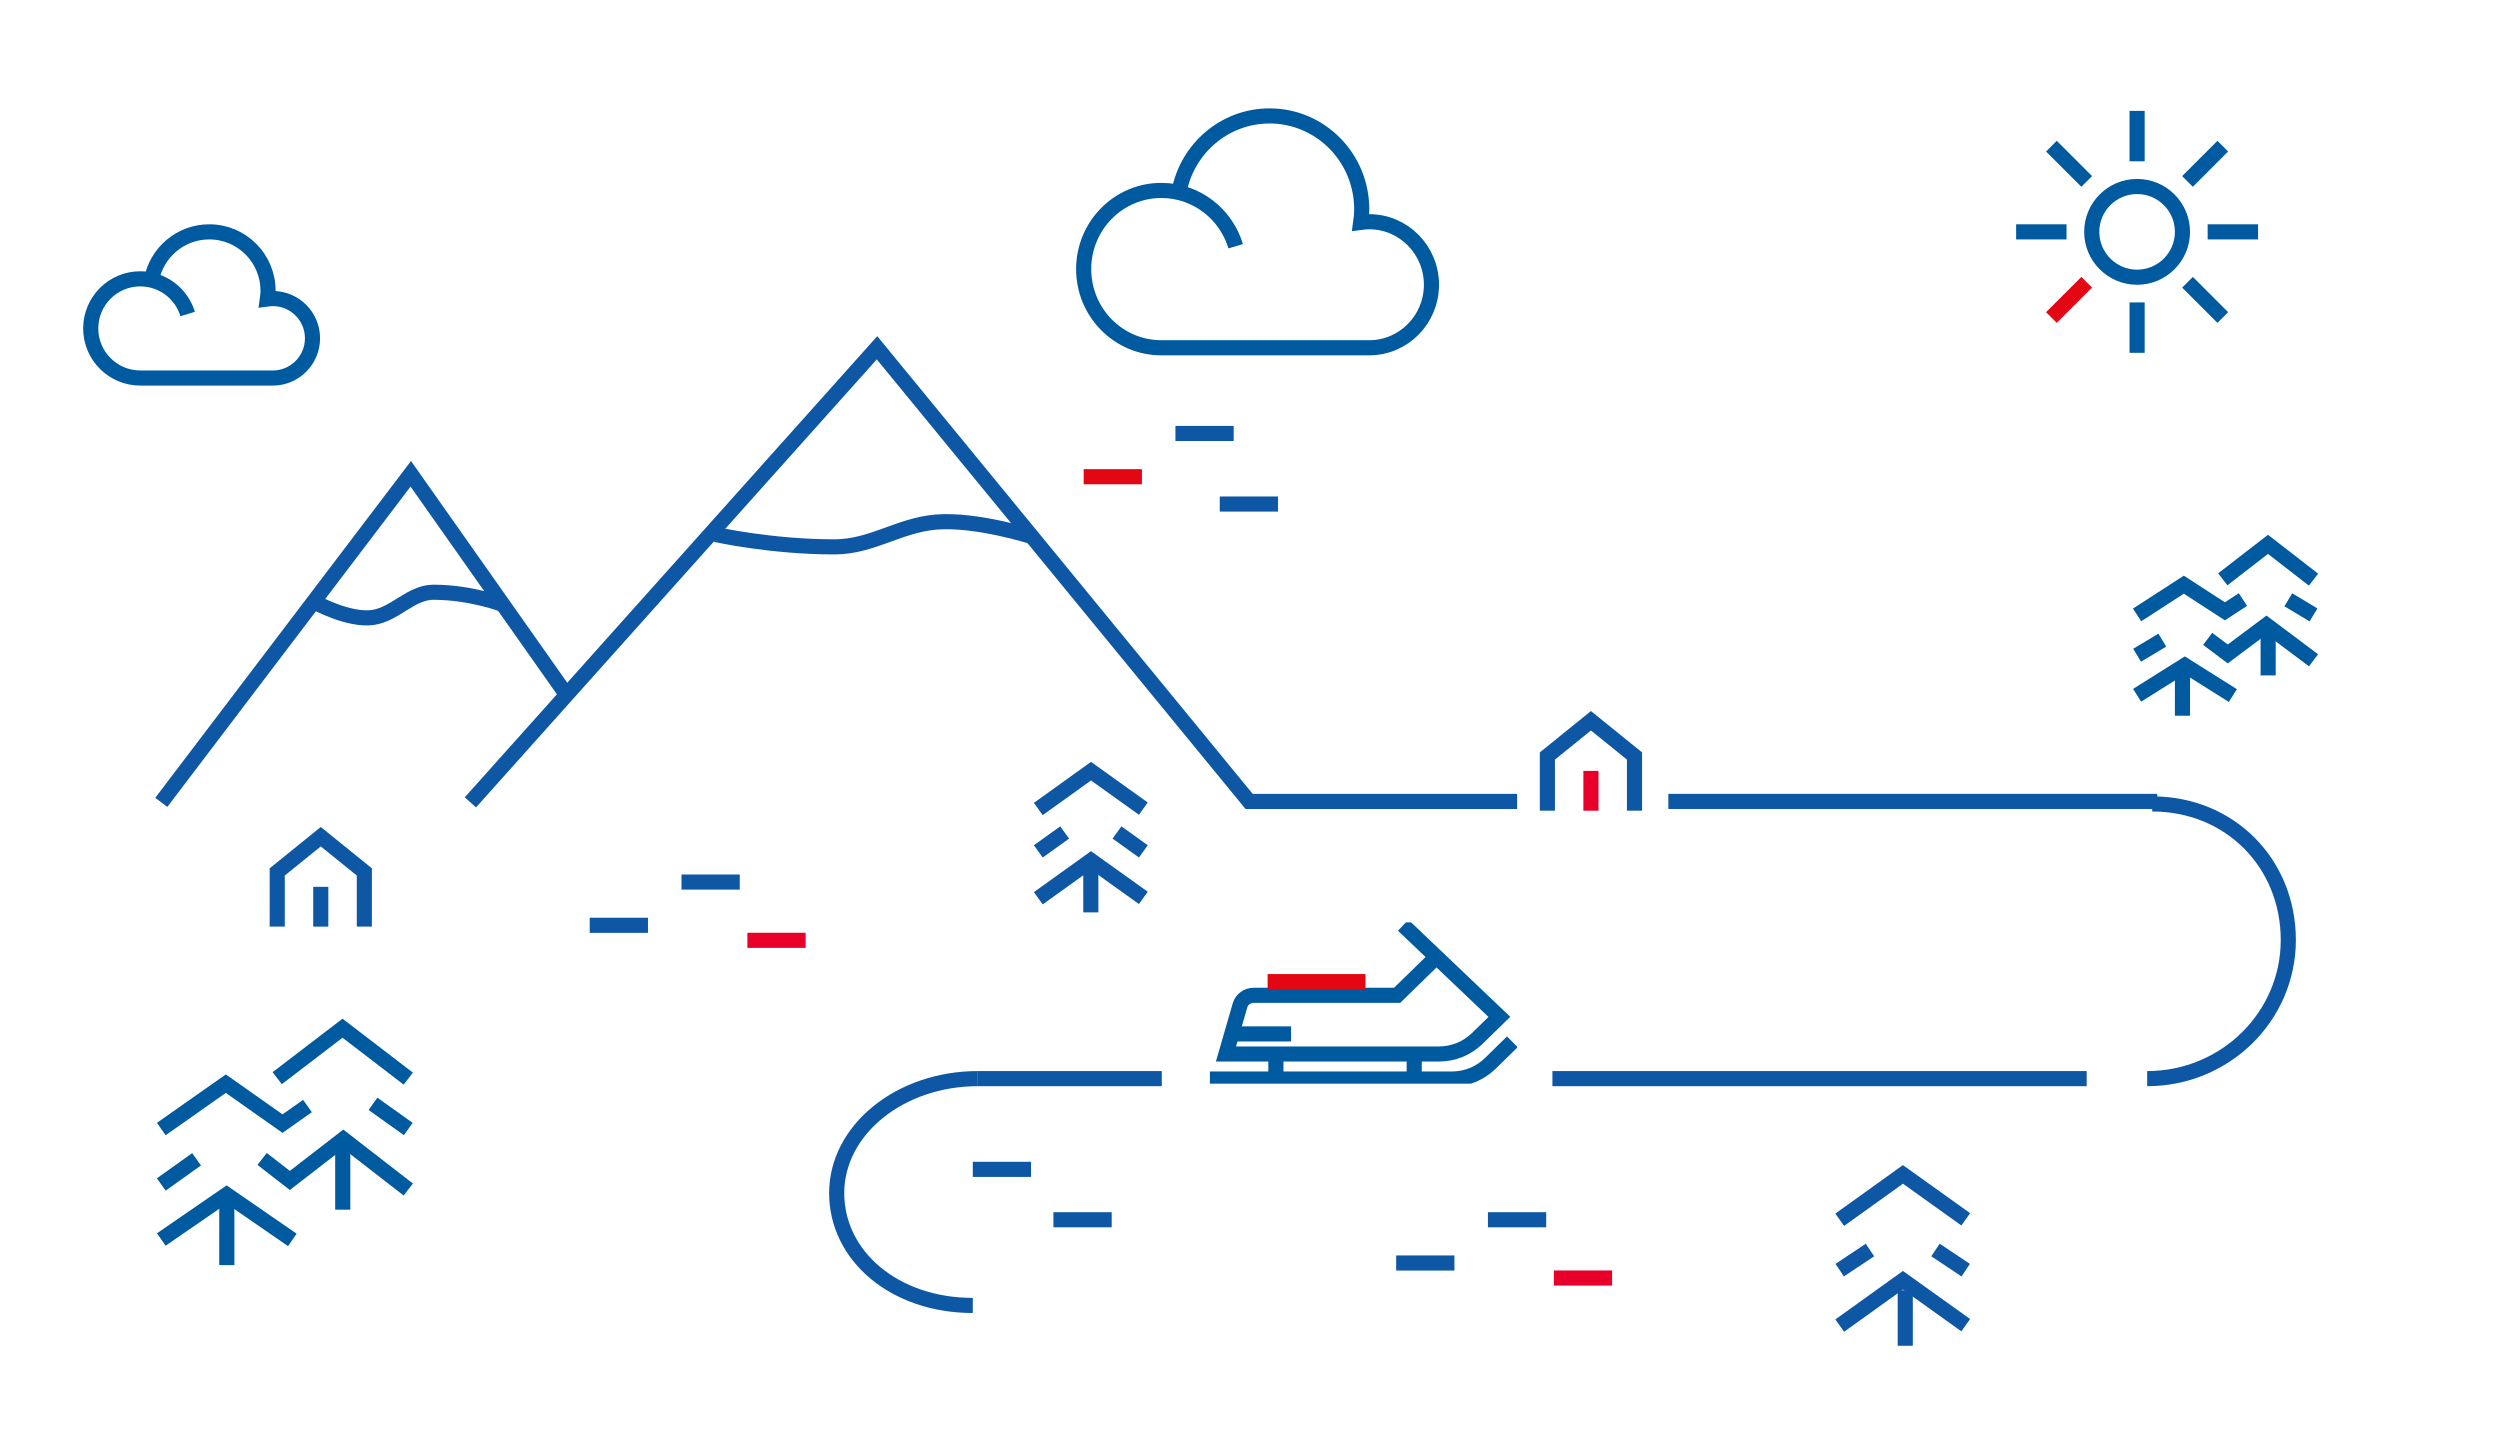 <svg width="496" height="288" viewBox="0 0 496 288" fill="none" xmlns="http://www.w3.org/2000/svg">
<path d="M93.328 159.188L174 69L247.821 159H301" stroke="#0D57A5" stroke-width="3"/>
<path d="M112.5 138L81.5 94L32 159.189" stroke="#0D57A5" stroke-width="3"/>
<path d="M427 159.5C442.464 159.5 454 171.312 454 186.5C454 201.688 441.464 214 426 214" stroke="#0D57A5" stroke-width="3"/>
<path d="M193 259C177.536 259 166 249.247 166 236.706C166 224.166 178.536 214 194 214" stroke="#0D57A5" stroke-width="3"/>
<path d="M62.5 119.5C62.5 119.5 69.22 123.198 74 122.501C78.41 121.858 81.543 117.501 86 117.5C93.5 117.499 100 120 100 120" stroke="#0D57A5" stroke-width="3"/>
<path d="M205 106.535C205 106.535 193.71 102.901 185.68 103.586C178.271 104.217 173.008 108.499 165.52 108.5C152.92 108.501 142 106.043 142 106.043" stroke="#0D57A5" stroke-width="3"/>
<path d="M245.159 48.855C243.241 42.447 237.363 37.783 230.409 37.783C221.9 37.783 215 44.772 215 53.39C215 62.012 221.9 69 230.409 69H271.653C278.471 69 284 63.399 284 56.495C284 49.587 278.471 43.99 271.653 43.99C271.079 43.99 270.519 44.043 269.967 44.118C270.086 43.267 270.168 42.402 270.168 41.519C270.168 31.29 261.981 23 251.882 23C242.907 23 235.442 29.55 233.896 38.187" stroke="#005AA0" stroke-width="3"/>
<path d="M37.232 62.3C36.008 58.26 32.261 55.32 27.826 55.32C22.4 55.32 18 59.726 18 65.159C18 70.595 22.4 75 27.826 75H54.127C58.474 75 62 71.469 62 67.117C62 62.761 58.474 59.233 54.127 59.233C53.761 59.233 53.403 59.266 53.051 59.313C53.127 58.777 53.179 58.232 53.179 57.675C53.179 51.226 47.959 46 41.519 46C35.796 46 31.035 50.129 30.049 55.575" stroke="#005AA0" stroke-width="3"/>
<path d="M215 94.58H226.559" stroke="#E30613" stroke-width="3"/>
<path d="M233.207 86H244.766" stroke="#0D57A5" stroke-width="3"/>
<path d="M242 100H253.559" stroke="#0D57A5" stroke-width="3"/>
<g clip-path="url(#clip0_4103:27568)">
<path d="M240.041 214.082H288.055C290.907 214.082 293.643 212.971 295.658 210.994L300.043 206.693" stroke="#005AA0" stroke-width="3"/>
<path d="M285.164 189.689L277.191 197.468H248.722C247.464 197.468 246.359 198.286 246.017 199.471L243.229 209.114H285.484C288.327 209.114 291.053 208.011 293.067 206.046L297.475 201.745L278.391 183.572" stroke="#005AA0" stroke-width="3"/>
<path d="M253.137 209.113V213.581" stroke="#005AA0" stroke-width="3"/>
<path d="M280.578 209.504V213.582" stroke="#005AA0" stroke-width="3"/>
<path d="M244.131 205.129H256.142" stroke="#005AA0" stroke-width="3"/>
<path d="M270.912 194.756H251.494" stroke="#E30613" stroke-width="3"/>
</g>
<path d="M428 159L331 159" stroke="#0D57A5" stroke-width="3"/>
<path d="M410 46H400" stroke="#005AA0" stroke-width="3"/>
<path d="M448 46H438" stroke="#005AA0" stroke-width="3"/>
<path d="M424 60V70" stroke="#005AA0" stroke-width="3"/>
<path d="M424 22V32" stroke="#005AA0" stroke-width="3"/>
<path d="M407 29L414 36" stroke="#005AA0" stroke-width="3"/>
<path d="M434 56L441 63" stroke="#005AA0" stroke-width="3"/>
<path d="M441 29L434 36" stroke="#005AA0" stroke-width="3"/>
<path d="M414 56L407 63" stroke="#E30613" stroke-width="3"/>
<path fill-rule="evenodd" clip-rule="evenodd" d="M433 46C433 41.033 428.967 37 424 37C419.033 37 415 41.033 415 46C415 50.967 419.033 55 424 55C428.967 55 433 50.967 433 46Z" stroke="#005AA0" stroke-width="3"/>
<path d="M308 214L414 214" stroke="#0D57A5" stroke-width="3"/>
<path d="M194 214L201.75 214L230.5 214" stroke="#0D57A5" stroke-width="3"/>
<path d="M148.281 186.559H159.84" stroke="#E90029" stroke-width="3"/>
<path d="M308.281 253.559H319.84" stroke="#E90029" stroke-width="3"/>
<path d="M117 183.58H128.559" stroke="#0D57A5" stroke-width="3"/>
<path d="M277 250.58H288.559" stroke="#0D57A5" stroke-width="3"/>
<path d="M193 232H204.559" stroke="#0D57A5" stroke-width="3"/>
<path d="M209 242H220.559" stroke="#0D57A5" stroke-width="3"/>
<path d="M135.207 175H146.766" stroke="#0D57A5" stroke-width="3"/>
<path d="M295.207 242H306.766" stroke="#0D57A5" stroke-width="3"/>
<path d="M68 226V240" stroke="#005AA0" stroke-width="3"/>
<path d="M450 124V134" stroke="#005AA0" stroke-width="3"/>
<path d="M52 229.933L57.505 234.203L68.108 226L81 236" stroke="#005AA0" stroke-width="3"/>
<path d="M438 126.753L441.986 129.742L449.664 124L459 131" stroke="#005AA0" stroke-width="3"/>
<path d="M32 224L44.804 215L56.048 222.924L61 219.433" stroke="#005AA0" stroke-width="3"/>
<path d="M424 122L433.272 116L441.414 121.283L445 118.955" stroke="#005AA0" stroke-width="3"/>
<path d="M74 219L81 224" stroke="#005AA0" stroke-width="3"/>
<path d="M454 119L459 122" stroke="#005AA0" stroke-width="3"/>
<path d="M55 213.906L67.956 204L81 214" stroke="#005AA0" stroke-width="3"/>
<path d="M441 114.934L449.969 108L459 115" stroke="#005AA0" stroke-width="3"/>
<path d="M45 237V251" stroke="#005AA0" stroke-width="3"/>
<path d="M433 132V142" stroke="#005AA0" stroke-width="3"/>
<path d="M32 245.915L44.956 237L58 246" stroke="#005AA0" stroke-width="3"/>
<path d="M424 137.944L433.468 132L443 138" stroke="#005AA0" stroke-width="3"/>
<path d="M32 235L39 230" stroke="#005AA0" stroke-width="3"/>
<path d="M424 130L429 127" stroke="#005AA0" stroke-width="3"/>
<path d="M378 256V267" stroke="#0D57A5" stroke-width="3"/>
<path d="M390 252L384 248" stroke="#0D57A5" stroke-width="3"/>
<path d="M365 252L371 248" stroke="#0D57A5" stroke-width="3"/>
<path d="M365 263L377.543 254L390 262.916" stroke="#0D57A5" stroke-width="3"/>
<path d="M365 242L377.543 233L390 241.915" stroke="#0D57A5" stroke-width="3"/>
<path d="M216.418 171.85V181.016" stroke="#0D57A5" stroke-width="3"/>
<path d="M226.841 168.914L221.613 165.162" stroke="#0D57A5" stroke-width="3"/>
<path d="M206 168.914L211.228 165.162" stroke="#0D57A5" stroke-width="3"/>
<path d="M206 178.215L216.456 170.711L226.841 178.144" stroke="#0D57A5" stroke-width="3"/>
<path d="M206 160.504L216.456 153L226.841 160.433" stroke="#0D57A5" stroke-width="3"/>
<path d="M315.641 152.947V160.844" stroke="#E90029" stroke-width="3"/>
<path d="M324.284 160.843V149.99L315.642 143L307 149.99V160.843" stroke="#0D57A5" stroke-width="3"/>
<path d="M63.641 175.947V183.844" stroke="#0D57A5" stroke-width="3"/>
<path d="M72.284 183.843V172.99L63.642 166L55 172.99V183.843" stroke="#0D57A5" stroke-width="3"/>
<defs>
<clipPath id="clip0_4103:27568">
<rect width="61" height="32" fill="white" transform="translate(240 183)"/>
</clipPath>
</defs>
</svg>

